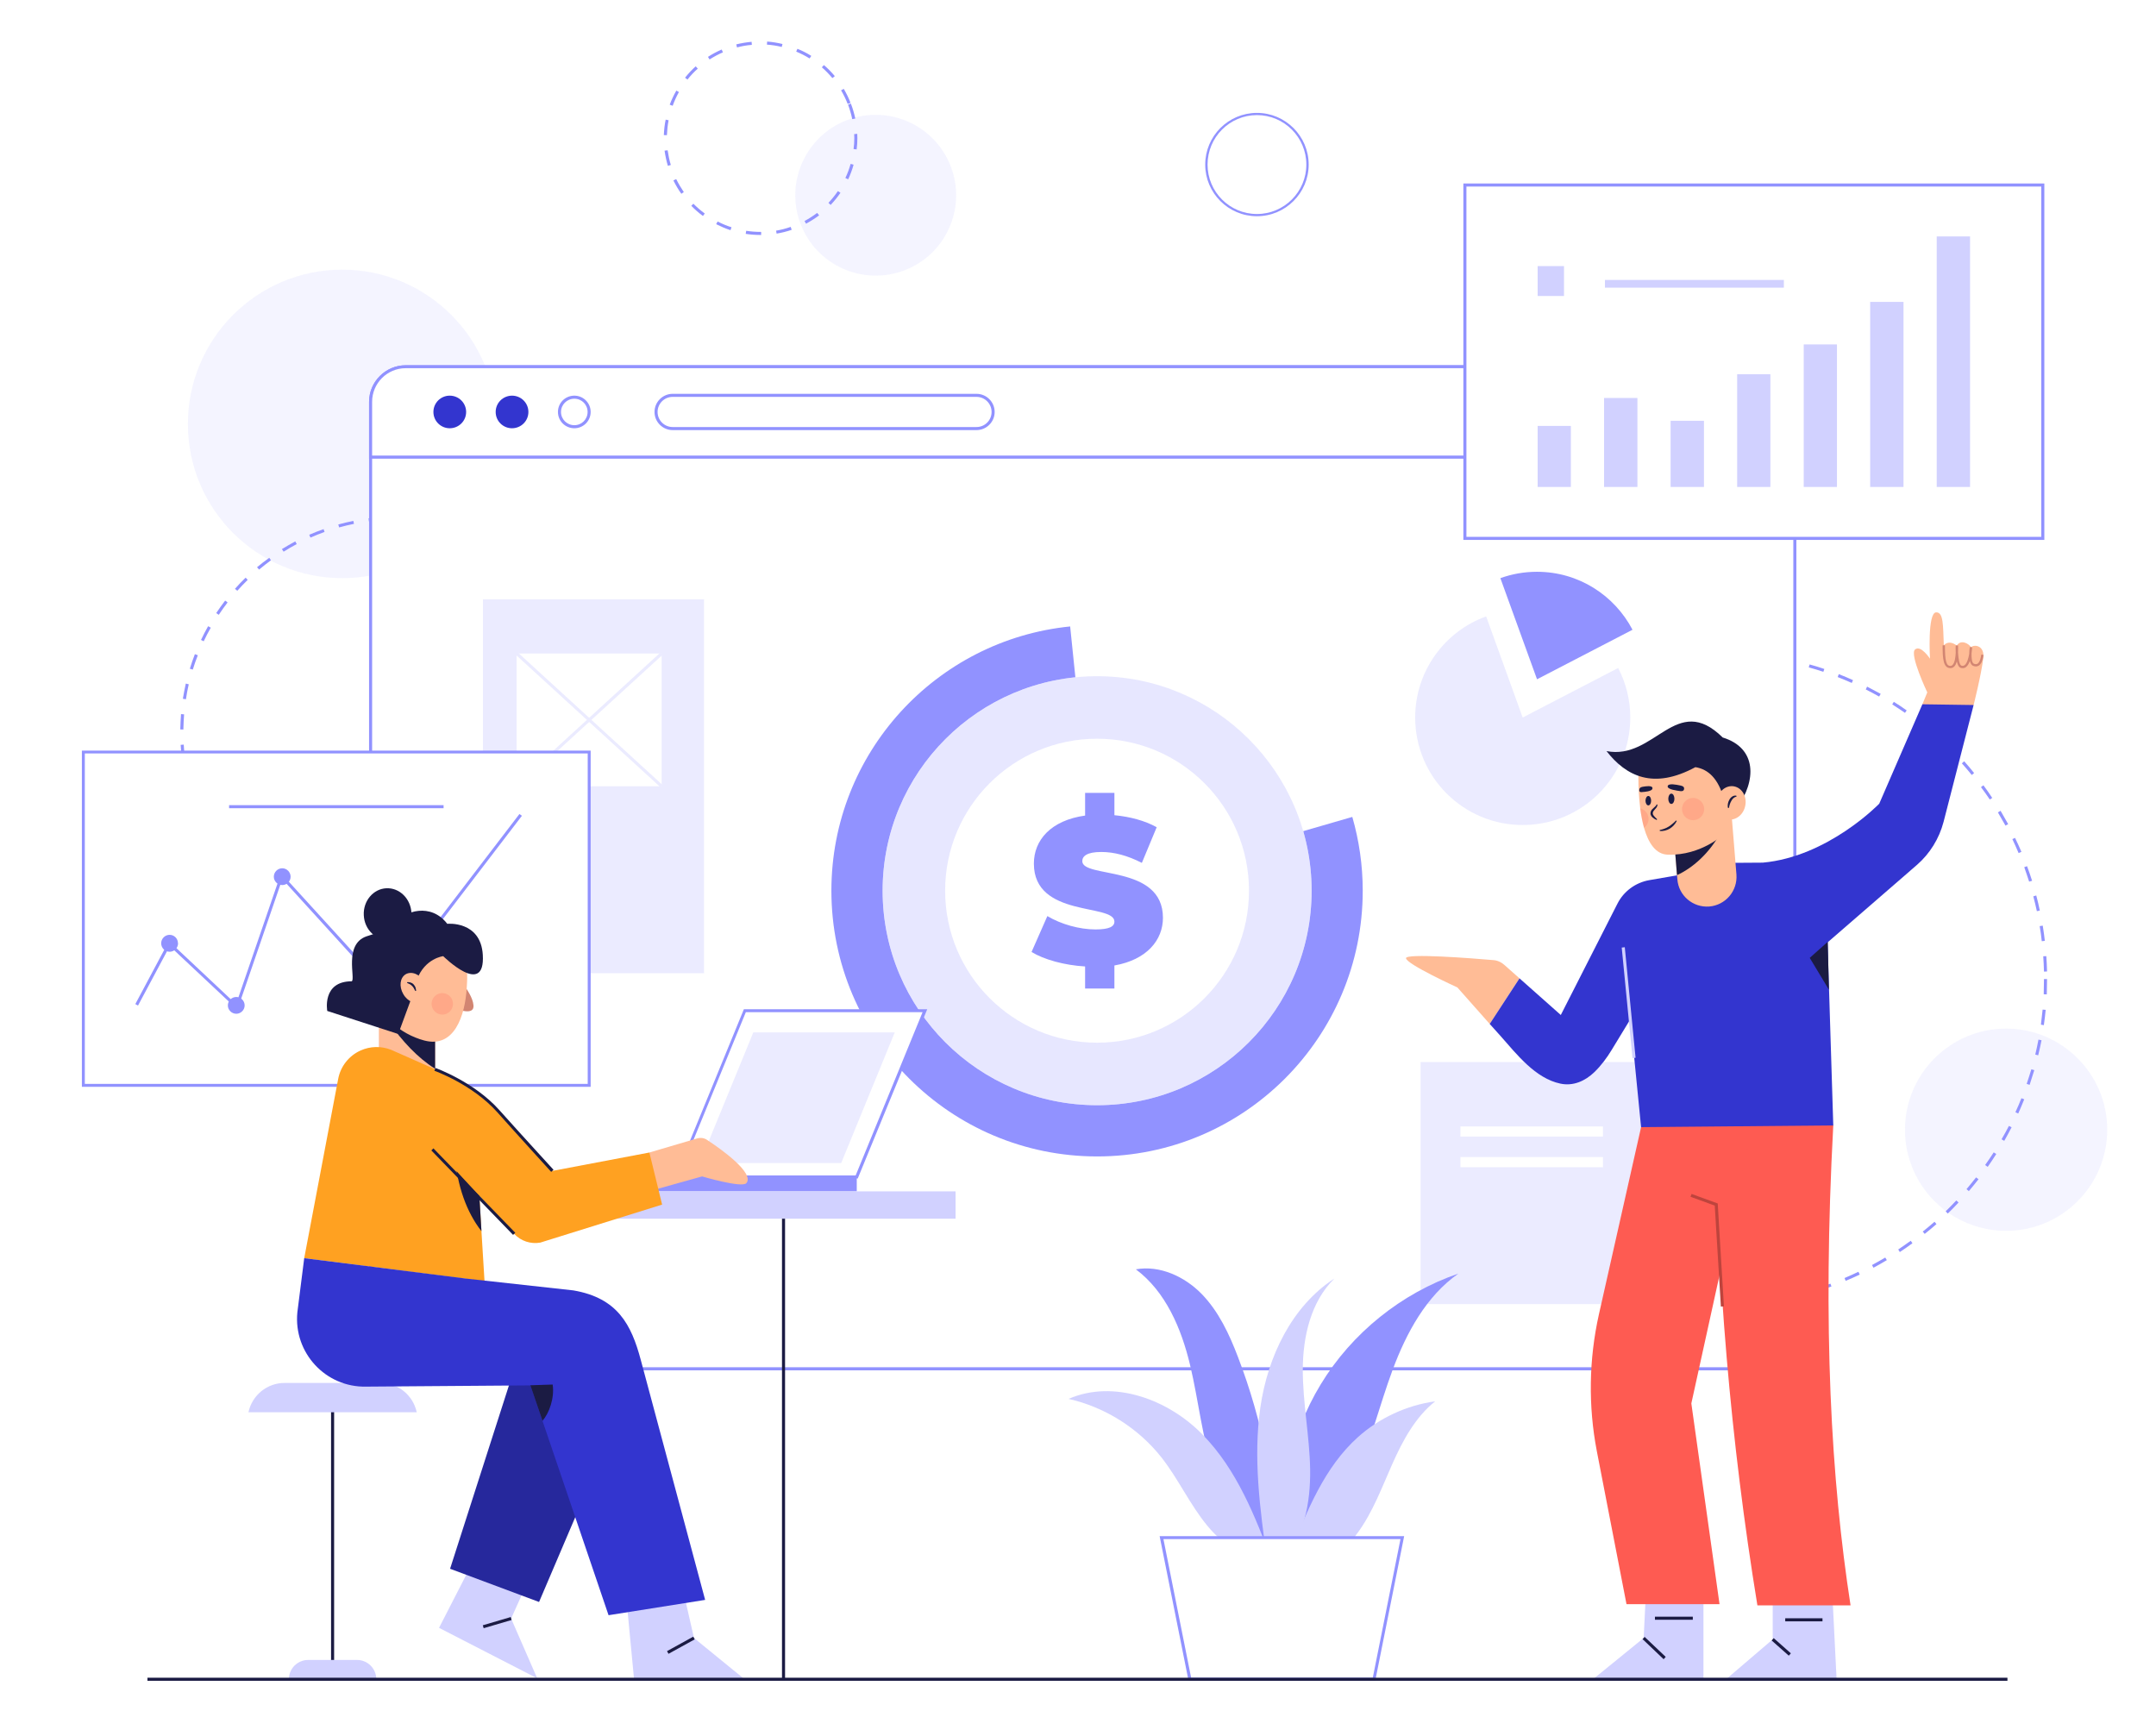 <svg version="1.2" xmlns="http://www.w3.org/2000/svg" viewBox="0 0 1759 1416" width="1759" height="1416">
	<title>12953779_Jan-Business_team_3-ai</title>
	<style>
		.s0 { fill: #ffffff } 
		.s1 { opacity: .4;fill: #e5e5ff } 
		.s2 { fill: #9192ff } 
		.s3 { fill: #3335cf } 
		.s4 { opacity: .5;fill: #d1d1ff } 
		.s5 { fill: #d1d1ff } 
		.s6 { fill: #ebebff } 
		.s7 { fill: #1b1b43 } 
		.s8 { fill: #fe5b52 } 
		.s9 { fill: #be443d } 
		.s10 { fill: #ffbc96 } 
		.s11 { fill: #d28572 } 
		.s12 { opacity: .2;fill: #fe5b52 } 
		.s13 { fill: #ffa121 } 
		.s14 { fill: #26289c } 
	</style>
	<g id="_Artboards_">
	</g>
	<g id="BACKGROUND">
		<path id="&lt;Path&gt;" class="s0" d="m1879 1764h-2000v-2000h2000z"/>
	</g>
	<g id="OBJECTS">
		<g id="&lt;Group&gt;">
			<g id="&lt;Group&gt;">
				<path id="&lt;Path&gt;" class="s1" d="m1719.2 921.7c0 45.6-37 82.5-82.5 82.5-45.6 0-82.5-36.9-82.5-82.5 0-45.5 36.9-82.5 82.5-82.5 45.5 0 82.5 37 82.5 82.5z"/>
				<path id="&lt;Path&gt;" class="s1" d="m279.2 220c69.5 0 125.8 56.4 125.8 125.9 0 69.5-56.3 125.8-125.8 125.8-69.5 0-125.9-56.3-125.9-125.8 0-69.5 56.4-125.9 125.9-125.9z"/>
				<path id="&lt;Path&gt;" class="s1" d="m775.7 135.8c13 33.8-3.9 71.8-37.7 84.7-33.9 13-71.8-3.9-84.8-37.7-13-33.8 4-71.8 37.8-84.8 33.8-12.9 71.8 4 84.7 37.8z"/>
				<path id="&lt;Compound Path&gt;" class="s2" d="m620.5 191.7c-4 0-8.1-0.3-12.1-0.9l0.4-2.5c3.9 0.6 7.8 0.9 11.8 0.9h0.4v2.5zm13.1-1.1l-0.4-2.4c4-0.7 8-1.7 11.9-3.1l0.8 2.4c-4 1.4-8.1 2.4-12.3 3.1zm-37.6-2.8c-4-1.3-7.9-3-11.7-4.9l1.2-2.2c3.6 1.9 7.4 3.5 11.3 4.7zm61.6-5.3l-1.2-2.2c3.6-1.9 7.1-4.2 10.3-6.6l1.6 2c-3.4 2.5-7 4.8-10.7 6.8zm-84.1-6.3c-3.4-2.5-6.6-5.3-9.5-8.3l1.7-1.7c2.9 2.9 6 5.6 9.3 8zm104.2-9l-1.8-1.7c2.8-3 5.4-6.2 7.7-9.6l2.1 1.4c-2.4 3.5-5.1 6.8-8 9.9zm-121.8-9.1c-2.5-3.4-4.6-7.1-6.5-10.9l2.3-1.1c1.8 3.7 3.9 7.2 6.2 10.6zm136.1-11.8l-2.3-1.1c1.8-3.7 3.2-7.6 4.3-11.5l2.4 0.7c-1.1 4-2.6 8-4.4 11.9zm-147.1-11c-1.2-4-2.1-8.2-2.7-12.4l2.5-0.3c0.6 4 1.4 8.1 2.6 12zm154-13.4l-2.5-0.3c0.4-2.9 0.6-5.9 0.6-8.9q0-1.7-0.1-3.3l2.5-0.2q0.1 1.8 0.1 3.5c0 3.1-0.2 6.2-0.6 9.2zm-154.8-11.6l-2.5-0.1c0.2-4.2 0.6-8.4 1.5-12.6l2.4 0.5c-0.8 4-1.2 8.1-1.4 12.2zm151.2-13.1c-0.8-4-2-8-3.4-11.8l2.3-0.9c1.5 3.9 2.7 8 3.6 12.2zm-146.5-10.9l-2.4-0.9c1.5-4 3.3-7.8 5.4-11.5l2.1 1.2c-2 3.6-3.7 7.3-5.1 11.2zm142.8-1.5c-1.5-3.8-3.3-7.6-5.4-11.1l2.2-1.2c2.1 3.6 4 7.4 5.5 11.4zm-130.7-19.9l-2-1.5c2.6-3.3 5.6-6.5 8.7-9.3l1.7 1.9c-3.1 2.7-5.9 5.7-8.4 8.9zm118.2-1.2c-2.6-3.1-5.5-6.1-8.6-8.8l1.7-1.8c3.2 2.7 6.2 5.8 8.9 9zm-100.2-15.2l-1.3-2.1c3.5-2.3 7.3-4.3 11.2-6l1 2.3c-3.8 1.6-7.4 3.6-10.9 5.8zm81.6-0.8c-3.4-2.2-7.1-4-10.9-5.6l1-2.3c3.9 1.6 7.7 3.5 11.3 5.8zm-59.2-9l-0.6-2.5c4.1-1 8.3-1.7 12.5-2.1l0.2 2.5c-4.1 0.3-8.1 1-12.1 2.1zm36.5-0.4c-4-1-8-1.6-12.1-1.9l0.2-2.5c4.2 0.3 8.4 1 12.5 2z"/>
				<path id="&lt;Compound Path&gt;" class="s2" d="m1408.1 1065.4v-2.5c4.1-0.1 8.3-0.2 12.4-0.5l0.2 2.5c-4.2 0.3-8.4 0.4-12.6 0.5zm-12.5-0.1c-4.2-0.1-8.4-0.3-12.5-0.6l0.1-2.5c4.2 0.3 8.3 0.5 12.5 0.6zm37.6-1.5l-0.3-2.5c4.1-0.4 8.2-1 12.3-1.6l0.4 2.4c-4.1 0.7-8.3 1.3-12.4 1.7zm-62.7-0.3c-4.1-0.5-8.3-1.2-12.4-1.9l0.4-2.4c4.1 0.7 8.3 1.3 12.3 1.8zm87.5-3.6l-0.5-2.4c4-0.9 8.1-1.8 12.1-2.9l0.6 2.5c-4 1-8.1 1.9-12.2 2.8zm-112.2-0.7c-4.1-0.9-8.2-1.9-12.2-2.9l0.7-2.5c3.9 1.1 8 2.1 12 3zm136.5-5.6l-0.7-2.4c3.9-1.2 7.9-2.5 11.8-3.9l0.8 2.3c-3.9 1.4-7.9 2.8-11.9 4zm-160.7-1c-4-1.2-8-2.6-11.9-4.1l0.9-2.3c3.9 1.4 7.8 2.8 11.8 4.1zm184.2-7.6l-0.9-2.3c3.8-1.6 7.6-3.3 11.3-5.1l1.1 2.3c-3.8 1.8-7.6 3.5-11.5 5.1zm-207.8-1.3c-3.8-1.6-7.7-3.4-11.4-5.2l1.1-2.3c3.7 1.8 7.5 3.6 11.3 5.2zm230.5-9.4l-1.2-2.2c3.6-2 7.3-4 10.8-6.1l1.3 2.1c-3.6 2.2-7.2 4.2-10.9 6.2zm-253.1-1.6c-3.6-2-7.3-4.1-10.9-6.3l1.3-2.1c3.6 2.1 7.2 4.2 10.8 6.2zm274.6-11.2l-1.3-2.1c3.4-2.3 6.9-4.7 10.2-7.1l1.4 2c-3.3 2.5-6.8 4.9-10.3 7.2zm-296-1.9c-3.5-2.3-6.9-4.8-10.3-7.3l1.5-2c3.4 2.5 6.8 4.9 10.2 7.2zm316.3-12.9l-1.6-1.9c3.3-2.6 6.5-5.3 9.6-8l1.6 1.9c-3.1 2.7-6.3 5.4-9.6 8zm-336.4-2.1c-3.3-2.7-6.5-5.4-9.5-8.2l1.6-1.9c3.1 2.8 6.3 5.5 9.5 8.2zm355.2-14.5l-1.7-1.8c2.9-2.9 5.9-5.9 8.7-8.9l1.8 1.7c-2.8 3.1-5.8 6.1-8.8 9zm-373.9-2.4c-2.9-2.9-5.8-6-8.6-9.1l1.8-1.6c2.8 3 5.7 6 8.6 8.9zm391.1-15.9l-1.9-1.6c2.6-3.1 5.3-6.4 7.8-9.6l2 1.5c-2.6 3.3-5.2 6.5-7.9 9.7zm-408-2.6c-2.7-3.2-5.3-6.5-7.8-9.8l2-1.5c2.4 3.3 5 6.5 7.7 9.7zm423.4-17.2l-2.1-1.5c2.4-3.3 4.7-6.8 7-10.3l2.1 1.3c-2.3 3.6-4.6 7.1-7 10.5zm-438.5-2.8c-2.4-3.4-4.7-7-6.9-10.5l2.2-1.3c2.1 3.5 4.4 7 6.7 10.4zm452-18.4l-2.2-1.3c2.1-3.6 4.1-7.2 6-10.9l2.2 1.1c-1.9 3.7-3.9 7.4-6 11.1zm-465.2-2.9c-2-3.7-3.9-7.4-5.8-11.1l2.3-1.1c1.8 3.6 3.7 7.3 5.7 10.9zm476.6-19.4l-2.3-1.1c1.8-3.8 3.4-7.6 4.9-11.4l2.3 0.9c-1.5 3.8-3.2 7.7-4.9 11.6zm-487.7-3c-1.6-3.8-3.2-7.7-4.7-11.6l2.3-0.9c1.5 3.8 3.1 7.7 4.7 11.5zm497-20.4l-2.4-0.8c1.3-3.9 2.6-7.9 3.8-11.9l2.4 0.7c-1.2 4-2.5 8-3.8 12zm-505.9-3c-1.3-4-2.6-8-3.7-12.1l2.4-0.6c1.1 4 2.4 8 3.6 11.9zm512.9-21.1l-2.4-0.6c1-4 1.8-8.1 2.6-12.2l2.5 0.5c-0.8 4.1-1.7 8.2-2.7 12.3zm-519.6-3.1c-0.9-4.1-1.7-8.2-2.4-12.3l2.4-0.5c0.8 4.1 1.6 8.2 2.5 12.2zm524.2-21.5l-2.4-0.4c0.5-4.1 1-8.2 1.4-12.3l2.5 0.2c-0.4 4.1-0.9 8.3-1.5 12.5zm-528.6-3.2c-0.5-4.1-1-8.3-1.3-12.5l2.5-0.2c0.3 4.2 0.8 8.3 1.3 12.4zm531-21.9l-2.5-0.1c0.1-4.1 0.2-8.3 0.2-12.4h2.5c0 4.2-0.1 8.4-0.2 12.5zm-533-3.1c-0.2-3.1-0.2-6.3-0.2-9.4q0-1.6 0-3.2l2.5 0.1q0 1.5 0 3.1c0 3.1 0 6.2 0.2 9.3zm530.7-15.5c-0.1-4.2-0.3-8.3-0.6-12.5l2.5-0.1c0.3 4.1 0.5 8.3 0.6 12.5zm-528-9.4l-2.5-0.2c0.3-4.1 0.6-8.3 1.1-12.5l2.5 0.3c-0.5 4.1-0.8 8.3-1.1 12.4zm526.2-15.4c-0.4-4.1-1-8.2-1.7-12.3l2.5-0.4c0.7 4.1 1.2 8.3 1.7 12.4zm-523.6-9.3l-2.4-0.4c0.6-4.1 1.3-8.3 2.1-12.4l2.5 0.5c-0.8 4.1-1.6 8.2-2.2 12.3zm519.6-15.2c-0.9-4-1.8-8.1-2.9-12.1l2.4-0.7c1.1 4.1 2.1 8.2 2.9 12.3zm-514.6-9.2l-2.4-0.6c1-4.1 2.1-8.1 3.3-12.1l2.4 0.7c-1.2 3.9-2.3 8-3.3 12zm508.3-14.9c-1.3-3.9-2.6-7.9-4-11.8l2.3-0.8c1.5 3.9 2.8 7.9 4.1 11.9zm-501.1-9l-2.4-0.8c1.4-4 2.9-7.9 4.5-11.8l2.3 1c-1.5 3.8-3 7.7-4.4 11.6zm492.5-14.3c-1.6-3.8-3.3-7.6-5.1-11.4l2.2-1c1.8 3.7 3.6 7.6 5.2 11.4zm-483.1-8.7l-2.2-1.1c1.7-3.8 3.6-7.5 5.6-11.3l2.2 1.2c-2 3.7-3.8 7.4-5.6 11.2zm472.4-13.7c-2-3.6-4.1-7.2-6.2-10.8l2.2-1.3c2.1 3.6 4.2 7.3 6.2 10.9zm-460.8-8.4l-2.1-1.2c2.1-3.6 4.3-7.2 6.6-10.7l2.1 1.4c-2.3 3.4-4.5 7-6.6 10.5zm448-12.9c-2.3-3.4-4.7-6.8-7.2-10.1l2-1.5c2.5 3.3 4.9 6.8 7.2 10.3zm-434.3-8l-2-1.5c2.4-3.3 5-6.7 7.6-10l1.9 1.6c-2.6 3.2-5.1 6.6-7.5 9.9zm419.6-12c-2.6-3.2-5.3-6.4-8.1-9.5l1.9-1.7c2.8 3.1 5.5 6.3 8.1 9.6zm-404.1-7.4l-1.9-1.7c2.8-3.1 5.6-6.2 8.5-9.2l1.8 1.7c-2.8 3-5.7 6-8.4 9.2zm387.6-11.2c-2.9-2.9-5.9-5.8-8.9-8.6l1.7-1.9c3 2.9 6 5.8 9 8.8zm-370.4-6.8l-1.7-1.8c3.1-2.9 6.2-5.7 9.3-8.5l1.7 1.9c-3.2 2.7-6.3 5.5-9.3 8.4zm352.1-10.1c-3.1-2.7-6.4-5.3-9.7-7.8l1.6-2c3.3 2.5 6.6 5.2 9.7 7.9zm-333.2-6.2l-1.6-1.9c3.3-2.6 6.7-5.1 10.1-7.5l1.4 2c-3.3 2.4-6.7 4.9-9.9 7.4zm313.5-9c-3.4-2.3-6.9-4.7-10.4-6.9l1.3-2.1c3.6 2.2 7.1 4.6 10.5 7zm-293.2-5.4l-1.4-2.1c3.5-2.3 7.1-4.5 10.7-6.5l1.3 2.1c-3.6 2.1-7.2 4.3-10.6 6.5zm272.1-7.9c-3.6-2-7.2-4-10.9-5.8l1.1-2.3c3.7 1.9 7.4 3.9 11.1 5.9zm-250.7-4.5l-1.2-2.2c3.7-1.9 7.5-3.8 11.3-5.5l1.1 2.2c-3.8 1.8-7.5 3.6-11.2 5.5zm228.4-6.6c-3.8-1.7-7.6-3.3-11.5-4.8l0.9-2.4c3.9 1.5 7.8 3.2 11.6 4.9zm-205.8-3.7l-1-2.4c3.9-1.5 7.9-3 11.8-4.4l0.8 2.4c-3.9 1.3-7.8 2.8-11.6 4.4zm182.6-5.4c-3.9-1.3-7.9-2.5-11.9-3.6l0.7-2.4c4 1.1 8.1 2.3 12 3.7zm-159.2-2.9l-0.7-2.4c4-1.2 8.1-2.3 12.2-3.3l0.6 2.5c-4.1 1-8.1 2-12.1 3.2zm135.3-3.9c-4-1-8.1-1.8-12.2-2.6l0.5-2.4c4.1 0.7 8.2 1.6 12.3 2.5zm-111.1-1.9l-0.5-2.5c4.1-0.8 8.2-1.5 12.4-2.1l0.3 2.5c-4.1 0.6-8.2 1.3-12.2 2.1zm86.6-2.5c-4.1-0.6-8.2-1.1-12.4-1.4l0.3-2.5c4.1 0.4 8.3 0.8 12.4 1.4zm-62-1.1l-0.2-2.5c4.1-0.4 8.3-0.7 12.5-1l0.1 2.5c-4.1 0.3-8.3 0.6-12.4 1zm37.3-1.1c-3.7-0.1-7.3-0.2-11-0.2q-0.7 0-1.5 0v-2.5q0.8 0 1.5 0c3.7 0 7.4 0.1 11.1 0.2z"/>
				<path id="&lt;Compound Path&gt;" class="s2" d="m321.3 773c-4.2-0.1-8.4-0.2-12.5-0.5l0.2-2.5c4 0.3 8.2 0.4 12.3 0.5zm12.6-0.4l-0.1-2.5c4.1-0.3 8.2-0.7 12.3-1.2l0.3 2.4c-4.1 0.6-8.3 1-12.5 1.3zm-37.6-1.6c-4.2-0.6-8.3-1.3-12.4-2.3l0.5-2.4c4.1 0.9 8.2 1.7 12.2 2.3zm62.6-1.9l-0.5-2.4c4-0.9 8.1-1.9 12-3l0.7 2.4c-4 1.1-8.1 2.1-12.2 3zm-87.1-3.6c-4-1.2-8-2.6-11.9-4.1l0.9-2.3c3.8 1.5 7.8 2.8 11.7 4zm111.3-3.3l-0.9-2.4c3.9-1.4 7.7-3 11.5-4.7l1 2.3c-3.8 1.7-7.7 3.3-11.6 4.8zm-134.8-5.7c-3.8-1.7-7.6-3.7-11.2-5.7l1.2-2.2c3.6 2 7.3 3.9 11 5.7zm157.7-4.8l-1.1-2.2c3.6-1.9 7.2-4 10.6-6.2l1.4 2.1c-3.5 2.2-7.2 4.4-10.9 6.3zm-179.6-7.5c-3.5-2.3-7-4.7-10.3-7.3l1.5-2c3.3 2.5 6.7 5 10.1 7.2zm200.9-6l-1.5-2c3.3-2.4 6.6-5 9.7-7.7l1.6 1.9c-3.1 2.7-6.4 5.3-9.8 7.8zm-220.9-9.3c-3.1-2.7-6.2-5.6-9.1-8.6l1.8-1.8c2.9 3 5.9 5.8 9 8.6zm239.9-7.2l-1.7-1.7c2.9-2.9 5.7-6 8.4-9.1l1.9 1.7c-2.7 3.1-5.6 6.2-8.6 9.1zm-257.5-10.8c-2.7-3.2-5.4-6.5-7.8-9.8l2-1.5c2.4 3.3 5 6.6 7.7 9.7zm274.1-8.1l-2-1.5c2.4-3.3 4.8-6.8 7.1-10.2l2.1 1.3c-2.3 3.6-4.7 7-7.2 10.4zm-289-12.2c-2.2-3.5-4.4-7.1-6.3-10.8l2.2-1.2c1.9 3.6 4 7.2 6.2 10.7zm302.6-9l-2.2-1.2c2-3.6 3.9-7.3 5.6-11.1l2.3 1.1c-1.7 3.8-3.6 7.5-5.7 11.2zm-314.4-13.2c-1.7-3.8-3.3-7.7-4.7-11.6l2.3-0.9c1.4 3.9 3 7.8 4.6 11.5zm325-9.7l-2.3-0.9c1.4-3.8 2.8-7.8 3.9-11.7l2.4 0.7c-1.2 4-2.5 8-4 11.9zm-333.5-13.9c-1.1-4-2.1-8.1-3-12.2l2.5-0.5c0.8 4 1.8 8 2.9 12zm340.6-10.2l-2.4-0.5c0.9-4 1.6-8.2 2.2-12.2l2.5 0.3c-0.6 4.2-1.4 8.3-2.3 12.4zm-345.6-14.4c-0.6-4.2-1-8.4-1.2-12.5l2.5-0.2c0.2 4.1 0.6 8.3 1.1 12.3zm349.3-10.4l-2.5-0.2c0.3-4.1 0.4-8.3 0.4-12.4h2.5c0 4.2-0.1 8.4-0.4 12.6zm-348.3-14.6l-2.5-0.1c0.1-4.1 0.3-8.4 0.6-12.5l2.5 0.2c-0.3 4.1-0.5 8.2-0.6 12.4zm346-6.3c-0.2-4.1-0.5-8.3-1-12.4l2.5-0.3c0.5 4.2 0.8 8.4 1 12.6zm-343.9-18.4l-2.5-0.4c0.7-4.2 1.5-8.3 2.4-12.4l2.4 0.6c-0.9 4-1.7 8.1-2.3 12.2zm341-6.2c-0.8-4.1-1.7-8.2-2.8-12.1l2.4-0.7c1.1 4.1 2.1 8.2 2.8 12.3zm-335.4-18l-2.4-0.7c1.2-4 2.6-8 4.1-11.9l2.4 0.9c-1.5 3.8-2.9 7.8-4.1 11.7zm329-6c-1.3-3.8-2.8-7.7-4.5-11.5l2.3-1c1.7 3.8 3.2 7.8 4.6 11.7zm-320.1-17.1l-2.2-1.1c1.8-3.8 3.7-7.5 5.8-11.2l2.2 1.2c-2.1 3.6-4 7.3-5.8 11.1zm310.3-5.6c-1.9-3.7-4-7.3-6.1-10.8l2.1-1.3c2.2 3.5 4.3 7.2 6.2 10.9zm-298-16l-2.1-1.4c2.3-3.5 4.8-6.9 7.3-10.2l2 1.5c-2.5 3.3-5 6.7-7.2 10.1zm285-5.1c-2.4-3.3-4.9-6.6-7.5-9.8l1.9-1.6c2.6 3.2 5.2 6.6 7.7 9.9zm-269.9-14.5l-1.9-1.6c2.8-3.2 5.7-6.2 8.7-9.1l1.7 1.8c-2.9 2.8-5.8 5.9-8.5 8.9zm254-4.5c-2.8-3-5.8-5.9-8.9-8.7l1.7-1.8c3.1 2.8 6.1 5.7 9 8.8zm-236.2-12.8l-1.7-1.9c3.2-2.7 6.6-5.3 10-7.7l1.4 2c-3.3 2.4-6.6 5-9.7 7.6zm217.8-3.9c-3.2-2.5-6.6-5-10-7.3l1.4-2c3.4 2.3 6.9 4.8 10.2 7.4zm-197.8-10.7l-1.4-2.1c3.6-2.2 7.2-4.3 10.9-6.3l1.2 2.2c-3.6 1.9-7.3 4-10.7 6.2zm177.2-3.2c-3.6-2-7.3-4-11-5.8l1.1-2.2c3.8 1.8 7.5 3.8 11.1 5.8zm-155.3-8.3l-1-2.3c3.8-1.7 7.8-3.2 11.7-4.6l0.8 2.3c-3.8 1.4-7.7 2.9-11.5 4.6zm133-2.4c-3.9-1.5-7.8-2.9-11.7-4.2l0.7-2.3c4 1.2 8 2.6 11.9 4.2zm-109.6-5.9l-0.7-2.4c4-1.1 8.2-2.1 12.3-2.9l0.5 2.4c-4.1 0.8-8.1 1.8-12.1 2.9zm85.9-1.6c-4-0.9-8.1-1.7-12.1-2.4l0.4-2.5c4.1 0.7 8.2 1.5 12.3 2.5zm-61.6-3.3l-0.3-2.5c4.1-0.5 8.3-0.9 12.5-1.1l0.1 2.5c-4.1 0.2-8.2 0.6-12.3 1.1zm37.1-0.7c-4.1-0.3-8.2-0.5-12.4-0.6l0.1-2.5c4.2 0.1 8.4 0.3 12.5 0.7z"/>
				<path id="&lt;Compound Path&gt;" fill-rule="evenodd" class="s2" d="m1025.5 176.4c-23.3 0-42.2-18.9-42.2-42.1 0-23.3 18.9-42.2 42.2-42.2 23.2 0 42.2 18.9 42.2 42.2 0 23.2-19 42.1-42.2 42.1zm0-82.5c-22.3 0-40.3 18.1-40.3 40.4 0 22.2 18 40.3 40.3 40.3 22.2 0 40.3-18.1 40.3-40.3 0-22.3-18.1-40.4-40.3-40.4z"/>
			</g>
			<g id="&lt;Group&gt;">
				<g id="&lt;Group&gt;">
					<g id="&lt;Group&gt;">
						<path id="&lt;Path&gt;" class="s0" d="m1464.4 327.9v760.1c0 15.9-12.9 28.7-28.7 28.7h-1104.7c-15.8 0-28.6-12.8-28.6-28.7v-760.1c0-15.9 12.8-28.7 28.6-28.7h1104.8c15.7 0 28.6 12.8 28.6 28.7z"/>
						<path id="&lt;Compound Path&gt;" fill-rule="evenodd" class="s2" d="m1435.8 1118h-1104.8c-16.4 0-29.9-13.5-29.9-30v-760.1c0-16.5 13.5-29.9 29.9-29.9h1104.8c16.4 0 29.8 13.4 29.8 29.9v760.1c0 16.5-13.4 30-29.8 30zm-1104.8-817.5c-15.1 0-27.4 12.3-27.4 27.4v760.1c0 15.2 12.3 27.5 27.4 27.5h1104.8c15 0 27.3-12.3 27.3-27.5v-760.1c0-15.1-12.3-27.4-27.3-27.4z"/>
					</g>
					<g id="&lt;Group&gt;">
						<path id="&lt;Path&gt;" class="s0" d="m1464.4 327.9v45.1h-1162v-45.1c0-15.9 12.8-28.7 28.6-28.7h1104.7c15.8 0 28.7 12.8 28.7 28.7z"/>
						<path id="&lt;Compound Path&gt;" fill-rule="evenodd" class="s2" d="m1465.6 374.2h-1164.5v-46.3c0-16.5 13.5-29.9 29.9-29.9h1104.8c16.4 0 29.8 13.4 29.8 29.9zm-1162-2.5h1159.5v-43.9c0-15.1-12.3-27.4-27.3-27.4h-1104.8c-15.1 0-27.4 12.3-27.4 27.4z"/>
					</g>
					<path id="&lt;Path&gt;" class="s3" d="m380.3 336.1c0 7.4-6 13.3-13.4 13.3-7.3 0-13.3-5.9-13.3-13.3 0-7.4 6-13.3 13.3-13.3 7.4 0 13.4 5.9 13.4 13.3z"/>
					<path id="&lt;Path&gt;" class="s3" d="m417.8 322.8c-7.4 0-13.4 5.9-13.4 13.3 0 7.4 6 13.3 13.3 13.3 7.4 0 13.4-5.9 13.4-13.3 0-7.4-6-13.3-13.4-13.3z"/>
					<path id="&lt;Compound Path&gt;" fill-rule="evenodd" class="s2" d="m468.6 349.4c-7.4 0-13.4-5.9-13.4-13.3 0-7.4 6-13.3 13.4-13.3 7.3 0 13.3 5.9 13.3 13.3 0 7.4-6 13.3-13.3 13.3zm0-24.1c-6 0-10.9 4.8-10.9 10.8 0 6 4.9 10.8 10.9 10.8 6 0 10.8-4.8 10.8-10.8 0-6-4.8-10.8-10.8-10.8z"/>
					<path id="&lt;Compound Path&gt;" fill-rule="evenodd" class="s2" d="m796.7 350.9h-247.9c-8.1 0-14.8-6.6-14.8-14.8 0-8.2 6.7-14.8 14.8-14.8h247.9c8.1 0 14.8 6.6 14.8 14.8 0 8.2-6.7 14.8-14.8 14.8zm-247.9-27.1c-6.8 0-12.3 5.5-12.3 12.3 0 6.8 5.5 12.3 12.3 12.3h247.9c6.8 0 12.3-5.5 12.3-12.3 0-6.8-5.5-12.3-12.3-12.3z"/>
				</g>
				<g id="&lt;Group&gt;">
					<path id="&lt;Path&gt;" class="s2" d="m1111.8 726.7c0 119.7-97 216.8-216.7 216.8-119.7 0-216.8-97.1-216.8-216.8 0-112.3 85.4-204.6 194.8-215.6l7.3 71.1c-73.3 7.4-130.6 69.3-130.6 144.5 0 80.3 65.1 145.3 145.3 145.3 80.2 0 145.2-65.1 145.2-145.3 0-14-2-27.5-5.7-40.3l68.7-19.9c5.5 19.1 8.5 39.3 8.5 60.2z"/>
					<path id="&lt;Path&gt;" class="s0" d="m1070.1 726.7c0 96.7-78.4 175-175 175-96.7 0-175-78.3-175-175 0-96.6 78.3-175 175-175 96.6 0 175 78.4 175 175z"/>
					<path id="&lt;Path&gt;" class="s4" d="m1070.1 726.7c0 96.7-78.4 175-175 175-96.7 0-175-78.3-175-175 0-96.6 78.3-175 175-175 96.6 0 175 78.4 175 175z"/>
					<g id="&lt;Group&gt;">
						<path id="&lt;Path&gt;" class="s0" d="m1019 726.7c0 68.5-55.5 124-123.9 124-68.5 0-124-55.5-124-124 0-68.5 55.5-124 124-124 68.4 0 123.9 55.5 123.9 124z"/>
						<g id="&lt;Group&gt;">
							<path id="&lt;Compound Path&gt;" class="s2" d="m909.2 787.7v18.8h-23.9v-18c-17-1-33.5-5.6-43.7-11.8l12.9-29.3c11.2 6.7 26.2 10.9 39.3 10.9 11.3 0 15.4-2.4 15.4-6.4 0-15-65.7-2.9-65.7-47.3 0-19.2 13.9-35.3 41.8-39.2v-18.5h23.9v18.2c12.6 1.2 24.8 4.4 34.5 9.8l-12.1 29.1c-11.7-6-22.7-8.9-33.1-8.9-11.7 0-15.5 3.4-15.5 7.5 0 14.3 65.8 2.4 65.8 46.2 0 18.3-13.3 34.3-39.6 38.9z"/>
						</g>
					</g>
				</g>
				<g id="&lt;Group&gt;">
					<g id="&lt;Group&gt;">
						<path id="&lt;Path&gt;" class="s0" d="m1666.6 439.2h-471.5v-288.3h471.5z"/>
						<path id="&lt;Compound Path&gt;" fill-rule="evenodd" class="s2" d="m1667.9 440.5h-474v-290.8h474zm-471.5-2.5h469v-285.8h-469z"/>
					</g>
					<g id="&lt;Group&gt;">
						<g id="&lt;Group&gt;">
							<path id="&lt;Path&gt;" class="s5" d="m1281.6 397.3h-27.1v-49.8h27.1z"/>
							<path id="&lt;Path&gt;" class="s5" d="m1335.9 397.3h-27.2v-72.6h27.2z"/>
							<path id="&lt;Path&gt;" class="s5" d="m1390.2 397.3h-27.2v-54h27.2z"/>
							<path id="&lt;Path&gt;" class="s5" d="m1444.4 397.3h-27.1v-92h27.1z"/>
							<path id="&lt;Path&gt;" class="s5" d="m1498.7 397.3h-27.1v-116.3h27.1z"/>
							<path id="&lt;Path&gt;" class="s5" d="m1553 397.3h-27.2v-151h27.2z"/>
							<path id="&lt;Path&gt;" class="s5" d="m1607.3 397.3h-27.2v-204.4h27.2z"/>
						</g>
						<g id="&lt;Group&gt;">
							<path id="&lt;Path&gt;" class="s5" d="m1276 241.5h-21.5v-24.4h21.5z"/>
							<path id="&lt;Path&gt;" class="s5" d="m1455.4 234.7h-146v-6.3h146z"/>
						</g>
					</g>
				</g>
				<g id="&lt;Group&gt;">
					<path id="&lt;Path&gt;" class="s6" d="m1242.3 585.4l-29.8-82.5c-33.8 12.2-57.9 44.6-57.9 82.5 0 48.5 39.3 87.7 87.7 87.7 48.5 0 87.8-39.2 87.8-87.7 0-14.6-3.6-28.3-9.9-40.4z"/>
					<path id="&lt;Path&gt;" class="s2" d="m1331.9 513.8c-14.7-28.1-44-47.3-77.9-47.3-10.5 0-20.5 1.8-29.9 5.2l29.9 82.5z"/>
				</g>
				<g id="&lt;Group&gt;">
					<path id="&lt;Path&gt;" class="s6" d="m1366.5 1064h-207.5v-197.5h207.5z"/>
					<path id="&lt;Path&gt;" class="s0" d="m1307.8 927.3h-116.3v-8.3h116.3z"/>
					<path id="&lt;Path&gt;" class="s0" d="m1307.8 952.3h-116.3v-8.3h116.3z"/>
				</g>
				<g id="&lt;Group&gt;">
					<path id="&lt;Path&gt;" class="s6" d="m574.4 794h-180.4v-305h180.4z"/>
					<g id="&lt;Group&gt;">
						<path id="&lt;Path&gt;" class="s0" d="m539.8 641.5h-118.3v-108.3h118.3z"/>
						<path id="&lt;Path&gt;" class="s6" d="m539 642.4l-118.3-108.3 1.6-1.9 118.4 108.4z"/>
						<path id="&lt;Path&gt;" class="s6" d="m422.3 642.4l-1.6-1.8 118.3-108.4 1.7 1.9z"/>
					</g>
				</g>
				<g id="&lt;Group&gt;">
					<g id="&lt;Group&gt;">
						<path id="&lt;Path&gt;" class="s0" d="m480.7 885.5h-412.7v-271.9h412.7z"/>
						<path id="&lt;Compound Path&gt;" fill-rule="evenodd" class="s2" d="m481.9 886.7h-415.1v-274.3h415.1zm-412.7-2.4h410.3v-269.6h-410.3z"/>
					</g>
					<g id="&lt;Group&gt;">
						<g id="&lt;Group&gt;">
							<path id="&lt;Path&gt;" class="s0" d="m111.5 819.8l26.7-50 55 51.7 36.6-106.7 68.4 75 45-18.3 81.6-106.7"/>
							<path id="&lt;Path&gt;" class="s2" d="m193.7 823.7l-55.2-51.8-25.9 48.5-2.2-1.2 27.4-51.4 54.8 51.5 36.7-106.9 69.2 75.9 43.9-17.8 81.4-106.4 2 1.5-81.8 106.9-46.2 18.8-0.6-0.6-66.9-73.5z"/>
						</g>
						<path id="&lt;Path&gt;" class="s2" d="m145.3 769.6c-0.1 3.8-3.1 6.9-6.9 6.9-3.8 0-6.9-3.1-6.9-6.9 0-3.8 3.1-6.9 6.9-6.9 3.8 0 6.8 3.1 6.8 6.9z"/>
						<path id="&lt;Path&gt;" class="s2" d="m199.6 820.3c0 3.7-3.1 6.8-6.8 6.8-3.8 0-6.9-3.1-6.9-6.8 0-3.8 3.1-6.9 6.9-6.9 3.7 0 6.8 3.1 6.8 6.9z"/>
						<path id="&lt;Path&gt;" class="s2" d="m237.1 715.3c0 3.7-3.1 6.8-6.8 6.8-3.8 0-6.9-3.1-6.9-6.8 0-3.8 3.1-6.9 6.9-6.9 3.7 0 6.8 3.1 6.8 6.9z"/>
					</g>
					<g id="&lt;Group&gt;">
						<path id="&lt;Path&gt;" class="s0" d="m186.9 658.2h175"/>
						<path id="&lt;Path&gt;" class="s2" d="m361.9 659.4h-175v-2.5h175z"/>
					</g>
				</g>
			</g>
			<g id="&lt;Group&gt;">
				<g id="&lt;Group&gt;">
					<path id="&lt;Path&gt;" class="s2" d="m1049.3 1270.9c-7.4-48.5 2.7-99.5 28.2-141.4 25.4-41.9 65.9-74.5 112.3-90.4-26.2 18.4-42.3 48.2-53.5 78.2-11.2 30.1-18.5 61.7-32.3 90.6-13.8 29-35.6 56-65.8 66.8z"/>
					<path id="&lt;Path&gt;" class="s2" d="m1042 1271.3c-1-56.1-11.9-111.9-32-164.2-7.1-18.6-15.7-37.1-29.6-51.4-13.9-14.2-34.1-23.6-53.7-20.1 24.4 18.2 37.1 48.3 44.2 77.9 7.1 29.6 9.9 60.4 19.9 89.2 10 28.8 29.2 56.5 57.9 66.8z"/>
					<path id="&lt;Path&gt;" class="s5" d="m1038.2 1274.9c-14-37.5-29.1-76-57.2-104.6-28-28.7-72.5-45-109.2-29 29.7 6.7 57 23.9 75.9 47.9 13.8 17.6 23.1 38.4 37.4 55.7 14.2 17.3 35.9 31.2 57.9 27z"/>
					<path id="&lt;Path&gt;" class="s5" d="m1033.7 1272.4c-5.7-41.2-11.4-83.1-5.4-124.3 6-41.2 25.5-82.3 60.4-105-19.3 18.9-25.8 47.6-25.8 74.7 0 27 5.5 53.8 6 80.9 0.4 27-4.9 55.7-23.2 75.7z"/>
					<path id="&lt;Path&gt;" class="s5" d="m1053 1266.4c13.4-34.1 27.7-69.5 54.9-93.9 17.5-15.7 39.8-26 63-29.2-16.3 13-26.5 32.1-35 51.2-8.5 19.1-15.8 39-28.1 55.9-12.2 16.9-30.7 30.8-51.6 31.7z"/>
				</g>
				<g id="&lt;Group&gt;">
					<path id="&lt;Path&gt;" class="s0" d="m1120.9 1370h-150.1l-23.2-115.5h196.5z"/>
					<path id="&lt;Compound Path&gt;" fill-rule="evenodd" class="s2" d="m1122 1371.3h-152.3l-23.6-118h199.5zm-150.2-2.5h148.2l22.6-113.1h-193.4z"/>
				</g>
			</g>
			<g id="&lt;Group&gt;">
				<g id="&lt;Group&gt;">
					<g id="&lt;Group&gt;">
						<path id="&lt;Path&gt;" class="s5" d="m1389.8 1300.6v69.4h-90.1l41.3-33.6 2.1-42.3z"/>
						<path id="&lt;Path&gt;" class="s7" d="m1357.3 1353.7l-17.2-16.4 1.7-1.8 17.2 16.3z"/>
						<path id="&lt;Path&gt;" class="s7" d="m1381.1 1321.5h-30.9v-2.5h30.9z"/>
					</g>
					<g id="&lt;Group&gt;">
						<path id="&lt;Path&gt;" class="s5" d="m1495.1 1303.8l3.3 66.2h-90.1l38-32.5v-40.2z"/>
						<path id="&lt;Path&gt;" class="s7" d="m1459.4 1350.8l-14-12.4 1.7-1.9 14 12.4z"/>
						<path id="&lt;Path&gt;" class="s7" d="m1486.9 1322.8h-30.4v-2.5h30.4z"/>
					</g>
					<path id="&lt;Path&gt;" class="s8" d="m1398.9 901.2c1.5 138.5 13 274.7 34.9 408.6h76c-15.8-102.4-23-226.8-14.1-391.6l-54.9-44.9z"/>
					<path id="&lt;Path&gt;" class="s8" d="m1338.9 919.6l-34.4 152.7c-8.2 36.7-8.8 74.8-1.7 111.7l24.2 124.8h75.9l-23-163.8 54.9-249.8z"/>
					<path id="&lt;Path&gt;" class="s9" d="m1404 1066c-0.2-3.2-4.5-73.5-5-82.4l-19.8-7.2 0.9-2.3 21.4 7.8v0.9c0 1.5 3.3 54.9 5 83z"/>
				</g>
				<g id="&lt;Group&gt;">
					<path id="&lt;Path&gt;" class="s10" d="m1568.4 574.6l4-9.7c0 0-14.7-30.9-10-35 4.7-4 12.2 7.5 12.2 7.5 0 0-2.2-37.5 5-37.8 6.1-0.2 5.6 10.6 6.3 26.9 0 0 3.7-5 10.6 0.2 3.1-5.2 9.7-1.8 11.6 1.4 2.1-2.5 11.2-1.9 10 8.7-1.6 13.5-7.9 38.4-7.9 38.4l-20 16.6z"/>
					<path id="&lt;Path&gt;" class="s3" d="m1407.7 704l30.5-0.2c53.3-4.8 95-48.1 95-48.1l35.2-81.1 41.8 0.6-24.5 95.3c-3.6 13.7-11.2 26-21.8 35.2l-87.4 75.8z"/>
					<path id="&lt;Path&gt;" class="s3" d="m1324.4 773l14.5 146.6 156.8-1.4-5.5-176.7-82.5-37.5-57 24.2z"/>
					<g id="&lt;Group&gt;">
						<path id="&lt;Path&gt;" class="s10" d="m1227.3 787.2c-2.6-2.3-5.8-3.7-9.2-3.9-17.3-1.5-71.5-5.7-71-1.5 0.6 5 41.9 23.8 41.9 23.8q13.2 14.9 26.4 29.8l24.3-37.2z"/>
						<path id="&lt;Path&gt;" class="s3" d="m1345.5 718.1c-11.2 2-20.8 9.1-25.9 19.2l-46.2 90.8-33.7-29.9-24.3 37.2q4.5 4.9 8.9 9.9c13.1 14.8 28.3 34.5 48.8 38.8 10.4 2.2 20.1-2.1 27.6-9.3 5.4-5.2 10.3-11.7 14.2-18.2l18.5-30.4 58.7-116.2z"/>
					</g>
					<path id="&lt;Path&gt;" class="s5" d="m1331.9 863.3l-8.8-90.2 2.5-0.3 8.8 90.2z"/>
					<path id="&lt;Path&gt;" class="s7" d="m1491.2 768.4l-14.7 13.1 15.6 25.9z"/>
					<path id="&lt;Path&gt;" class="s11" d="m1591.3 545.1c-5.9 0-6.4-7.7-6.4-18.6h1.9c0 12.9 1.1 16.8 4.5 16.8q1 0 1.8-0.9c1.7-1.8 2.3-5.9 2.5-9.7-0.1-2.7-0.1-5.1 0-6.1h1.9c0 0.2 0.1 2.8 0 5.9 0.3 5.1 1.1 10.1 2.8 10.6q1.4 0.4 2.5-0.4c2-1.4 3.2-5.6 3.8-9.2q0-2.4 0.5-5.6l1.9 0.2c0 0.2-0.1 2.3-0.5 5-0.1 3.9 0.3 7.7 1.9 8.4q1.7 0.7 3 0c2.1-1.4 2.9-5.8 3-7.4l1.9 0.2c-0.1 0.3-0.6 6.7-4 8.8q-2 1.2-4.6 0.1c-0.5-0.2-1.8-1-2.6-3.9-0.7 2.1-1.8 3.9-3.2 5q-1.8 1.3-4.1 0.6c-1.7-0.5-2.7-2.6-3.3-5.2-0.5 1.6-1.1 3-2 4q-1.4 1.4-3.2 1.4z"/>
				</g>
				<g id="&lt;Group&gt;">
					<path id="&lt;Path&gt;" class="s10" d="m1394.5 739.6c-13.3 1-25-8.9-26-22.2l-0.3-3.4-3.8-47.1 29.4-2.4 18.8-1.5 4.1 50.5c1 13.4-8.9 25-22.2 26.1z"/>
					<path id="&lt;Path&gt;" class="s7" d="m1403.2 680.4c-9.2 16.2-22.3 27.8-35 33.6l-3.8-47.1 29.4-2.4z"/>
					<path id="&lt;Path&gt;" class="s10" d="m1412.8 631.1l-5.9 49.1c0 0-18.7 18-46.2 17.1-10.1-0.3-15.9-9.8-19.4-21.9-1.4-5-2.4-10.5-3.1-15.9-2.3-18.2-1.3-35.9-1.3-35.9l42.5-14.2z"/>
					<path id="&lt;Path&gt;" class="s7" d="m1406.3 651.3c-4.4-15.8-12.4-23.7-23.1-25.4-34.2 18.5-56.4 7.5-72.5-13.1 39.5 7.7 56.8-48.6 94.8-11.1 28.1 8.6 27.6 35.4 11.6 57.3z"/>
					<g id="&lt;Group&gt;">
						<path id="&lt;Path&gt;" class="s10" d="m1423.9 657.3c-1.4 7.4-7.8 12.4-14.2 11.2-6.5-1.3-10.5-8.3-9.1-15.7 1.5-7.5 7.9-12.5 14.3-11.2 6.4 1.3 10.5 8.3 9 15.7z"/>
						<path id="&lt;Path&gt;" class="s7" d="m1416.7 650c-2 0.3-3.3 1.8-4.2 3.5-1 1.7-1.6 3.6-1.9 5.6l-0.8 0.1c-0.3-1.1-0.3-2.3-0.1-3.4q0.3-1.7 1.2-3.3c0.5-1 1.3-1.9 2.3-2.6 1-0.7 2.4-1 3.5-0.7z"/>
					</g>
					<g id="&lt;Group&gt;">
						<path id="&lt;Path&gt;" class="s7" d="m1347.1 653.3c0 2.1-1 3.8-2.3 3.8-1.2 0-2.3-1.7-2.3-3.8 0-2.2 1.1-3.9 2.3-3.9 1.3 0 2.3 1.7 2.3 3.9z"/>
						<path id="&lt;Path&gt;" class="s7" d="m1366.1 651.7c0 2.3-1.1 4.2-2.5 4.2-1.4 0-2.5-1.9-2.5-4.2 0-2.3 1.1-4.2 2.5-4.2 1.4 0 2.5 1.9 2.5 4.2z"/>
						<path id="&lt;Path&gt;" class="s7" d="m1352.3 656.4c0 0.7-0.3 1.5-0.6 2.1-0.4 0.6-0.8 1.1-1.3 1.6-0.9 1-1.7 1.9-1.9 2.8-0.2 1 0.1 1.9 0.9 2.8 0.7 0.9 1.7 1.8 2.6 2.7l-0.4 0.6c-1.2-0.5-2.4-1.2-3.5-2.2-0.5-0.5-1-1.1-1.3-1.9-0.3-0.7-0.3-1.6-0.1-2.4 0.2-0.8 0.6-1.5 1.1-2.1 0.5-0.5 1-1 1.5-1.4 1-0.9 1.9-1.6 2.3-2.7z"/>
						<path id="&lt;Path&gt;" class="s7" d="m1354.1 677.2c2.7-0.6 5.1-1.4 7.3-2.8q1.6-1 3.1-2.3c1-0.8 2-1.7 2.9-2.7l0.6 0.4c-1.2 2.5-3.2 4.7-5.6 6.2-2.5 1.5-5.4 2.2-8.2 2z"/>
						<path id="&lt;Path&gt;" class="s7" d="m1360.6 641.4c-0.6 2.8 8.3 3.7 9.9 4 1.3 0.2 3.2 0.3 3.5-1.7 0.3-2.4-2.4-2.7-3.9-3-1.5-0.3-9-2-9.5 0.7z"/>
						<path id="&lt;Path&gt;" class="s7" d="m1348.2 643.1c0 2.7-7.1 3-8.3 3.1-1.1 0.2-2.6 0.2-2.5-1.7 0.2-2.4 2.3-2.5 3.5-2.7 1.2-0.2 7.4-1.3 7.3 1.3z"/>
					</g>
					<path id="&lt;Path&gt;" class="s12" d="m1390.4 660.1c0 5-4.1 9.1-9.1 9.1-5 0-9-4.1-9-9.1 0-5 4-9.1 9-9.1 5 0 9.1 4.1 9.1 9.1z"/>
					<path id="&lt;Path&gt;" class="s12" d="m1345 668.2c0 3-1.5 5.6-3.7 7.2-1.4-5-2.4-10.5-3.1-15.9 3.9 1 6.8 4.5 6.8 8.7z"/>
				</g>
			</g>
			<g id="&lt;Group&gt;">
				<g id="&lt;Group&gt;">
					<path id="&lt;Path&gt;" class="s2" d="m699 972h-173.9v-11.8h173.9z"/>
					<g id="&lt;Group&gt;">
						<path id="&lt;Path&gt;" class="s0" d="m699 960.3h-146.9l55.7-135.7h146.8z"/>
						<path id="&lt;Compound Path&gt;" fill-rule="evenodd" class="s2" d="m699.8 961.5h-149.5l56.6-138.1h149.6zm-145.9-2.5h144.2l54.6-133.2h-144.2z"/>
					</g>
					<path id="&lt;Path&gt;" class="s6" d="m686.3 948.9h-115.4l43.7-106.6h115.4z"/>
				</g>
				<g id="&lt;Group&gt;">
					<path id="&lt;Path&gt;" class="s7" d="m640.5 1370.7h-2.5v-395h2.5z"/>
					<path id="&lt;Path&gt;" class="s5" d="m779.6 994.3h-280.6v-22.3h280.6z"/>
				</g>
				<g id="&lt;Group&gt;">
					<path id="&lt;Path&gt;" class="s7" d="m272.6 1370.7h-2.5v-229.1h2.5z"/>
					<path id="&lt;Path&gt;" class="s5" d="m340 1152.2h-137.3c3-13.9 15.2-23.9 29.5-23.9h78.3c14.3 0 26.5 10 29.5 23.9z"/>
					<path id="&lt;Path&gt;" class="s5" d="m307 1370h-71.3c0-8.7 7.1-15.7 15.7-15.7h39.9c8.6 0 15.7 7 15.7 15.7z"/>
				</g>
				<g id="&lt;Group&gt;">
					<g id="&lt;Group&gt;">
						<path id="&lt;Path&gt;" class="s11" d="m377.2 801.7c3.5 5.1 8.6 12.2 9.1 18.5 0.8 9-13.7 2.7-13.9 3.5 0 0 4.8-22 4.8-22z"/>
						<g id="&lt;Group&gt;">
							<path id="&lt;Path&gt;" class="s10" d="m355 812.4v67.3h-45.9v-67.3z"/>
							<path id="&lt;Path&gt;" class="s7" d="m355 824v48c-14.4-9.1-26.9-22.6-37.8-38.2z"/>
						</g>
						<path id="&lt;Path&gt;" class="s10" d="m380.8 805.8c-1.4 23.3-10.3 49.6-34.7 43.1-19.2-5.1-40.3-21.3-40.3-44.6 0-23.2 16.1-42.1 36-42.1 12.4 0 28.1 6 35.4 17.7 4.4 6.9 4.3 15.8 3.6 25.9z"/>
						<path id="&lt;Path&gt;" class="s7" d="m340.2 799.1c6.5-17.3 21.4-19 21.4-19 0 0 34.4 34.1 32.3-1.1-1.7-28-29-25.3-29-25.3-13.4-17.4-34.8-10.6-42.6-0.5-7.9 10-5.1 4.3-23.5 10.8-18.4 6.6-8.6 34.5-11.8 36.6-24.5 0-20 24.2-20 24.2l57.9 18.8 14-38z"/>
						<g id="&lt;Group&gt;">
							<path id="&lt;Path&gt;" class="s10" d="m346.2 801.1c3.6 6.2 2.6 13.4-2.1 16.2-4.8 2.7-11.6-0.1-15.1-6.3-3.6-6.2-2.7-13.4 2.1-16.2 4.8-2.7 11.6 0.1 15.1 6.3z"/>
							<path id="&lt;Path&gt;" class="s7" d="m338.8 808.5c-0.8-1.6-1.5-3.1-2.6-4.1q-0.8-0.8-1.8-1.4c-0.7-0.4-1.5-0.7-2.3-1.1l0.1-0.6q1.4-0.1 2.8 0.3c0.9 0.3 1.8 0.8 2.5 1.6 0.6 0.7 1.2 1.6 1.5 2.4q0.4 1.4 0.5 2.8z"/>
						</g>
						<path id="&lt;Path&gt;" class="s7" d="m315.2 724.7c10.8-0.5 19.9 8.5 20.5 20.2 0.5 11.6-7.7 21.4-18.5 21.9-10.7 0.5-19.9-8.5-20.4-20.1-0.6-11.6 7.7-21.5 18.4-22z"/>
						<path id="&lt;Path&gt;" class="s12" d="m369.6 819c0 4.8-3.9 8.8-8.7 8.8-4.9-0.1-8.8-4-8.8-8.8 0-4.8 3.9-8.8 8.8-8.8 4.8 0.1 8.7 4 8.7 8.8z"/>
					</g>
					<g id="&lt;Group&gt;">
						<path id="&lt;Path&gt;" class="s13" d="m395.3 1045.3l-147.1-18.8 27.7-146.2c1.9-10.2 8.7-18.9 18.2-23.2 7.9-3.6 16.9-3.8 25-0.6l50.2 22.2c9.6 4.3 16.3 13.4 17.5 23.9l2.8 47.7 3.2 54.2z"/>
						<path id="&lt;Path&gt;" class="s10" d="m529.8 940.3l39-11.5c2.8-0.8 5.8-0.4 8.2 1.3 10.7 7 39 27 31.9 35.2-3.6 4.1-36.1-5.5-36.1-5.5l-47.2 13.2z"/>
						<path id="&lt;Path&gt;" class="s7" d="m392.8 1004.5c-12.2-15.7-19.5-36.3-21.9-61.8l18.7 7.6z"/>
						<path id="&lt;Path&gt;" class="s13" d="m364.8 876.9l5.9 2.5c12.1 5.2 22.9 13 31.7 22.7l48.3 53.2 79.1-15 10.4 42.5-99.4 31c-7.9 1.4-15.9-1.3-21.3-7.1l-71.8-78.1z"/>
						<path id="&lt;Path&gt;" class="s7" d="m449.7 956.1c-0.2-0.3-23.7-25.9-44.1-48.8-20.2-22.6-50.9-33.6-51.2-33.7l0.8-2.3c0.3 0.1 31.6 11.3 52.2 34.4 20.4 22.8 44 48.4 44.2 48.7z"/>
						<path id="&lt;Path&gt;" class="s7" d="m418.6 1007.5l-66.7-68.9 1.7-1.7 66.8 68.9z"/>
					</g>
					<g id="&lt;Group&gt;">
						<g id="&lt;Group&gt;">
							<g id="&lt;Group&gt;">
								<path id="&lt;Path&gt;" class="s5" d="m389.9 1266.3l-31.7 61.8 80.1 41.2-21.3-48.8 17.4-38.6z"/>
								<path id="&lt;Path&gt;" class="s7" d="m394.6 1328.4l-0.7-2.4 22.8-6.7 0.7 2.4z"/>
							</g>
							<path id="&lt;Path&gt;" class="s14" d="m439.8 1307l-72.6-27.1 49.7-154.8c8.6-22.9 34.9-34.2 58.9-25.3 23.9 9 36.4 34.8 27.8 57.7z"/>
						</g>
						<g id="&lt;Group&gt;">
							<g id="&lt;Group&gt;">
								<path id="&lt;Path&gt;" class="s5" d="m510.3 1296.5l7 73.5h90.1l-41.2-33.6-9.7-42.4z"/>
								<path id="&lt;Path&gt;" class="s7" d="m545.4 1349.3l-1.2-2.2 21.4-11.8 1.2 2.2z"/>
							</g>
							<path id="&lt;Path&gt;" class="s3" d="m575.3 1305.3l-78.8 12.5-53.9-158.6-9.8-28.9-134 1c-33.1 0.8-59.4-27.6-56.2-60.6l5.6-44.2 132.5 16.7 87.1 9.6c36.2 6.2 47.3 28.1 54.9 56.4z"/>
							<path id="&lt;Path&gt;" class="s7" d="m442.6 1159.2l-9.9-29 18.2-0.6c1.6 10.9-2.7 23.1-8.3 29.6z"/>
						</g>
					</g>
				</g>
			</g>
			<path id="&lt;Path&gt;" class="s7" d="m1637.8 1371.3h-1517.5v-2.5h1517.5z"/>
		</g>
	</g>
</svg>